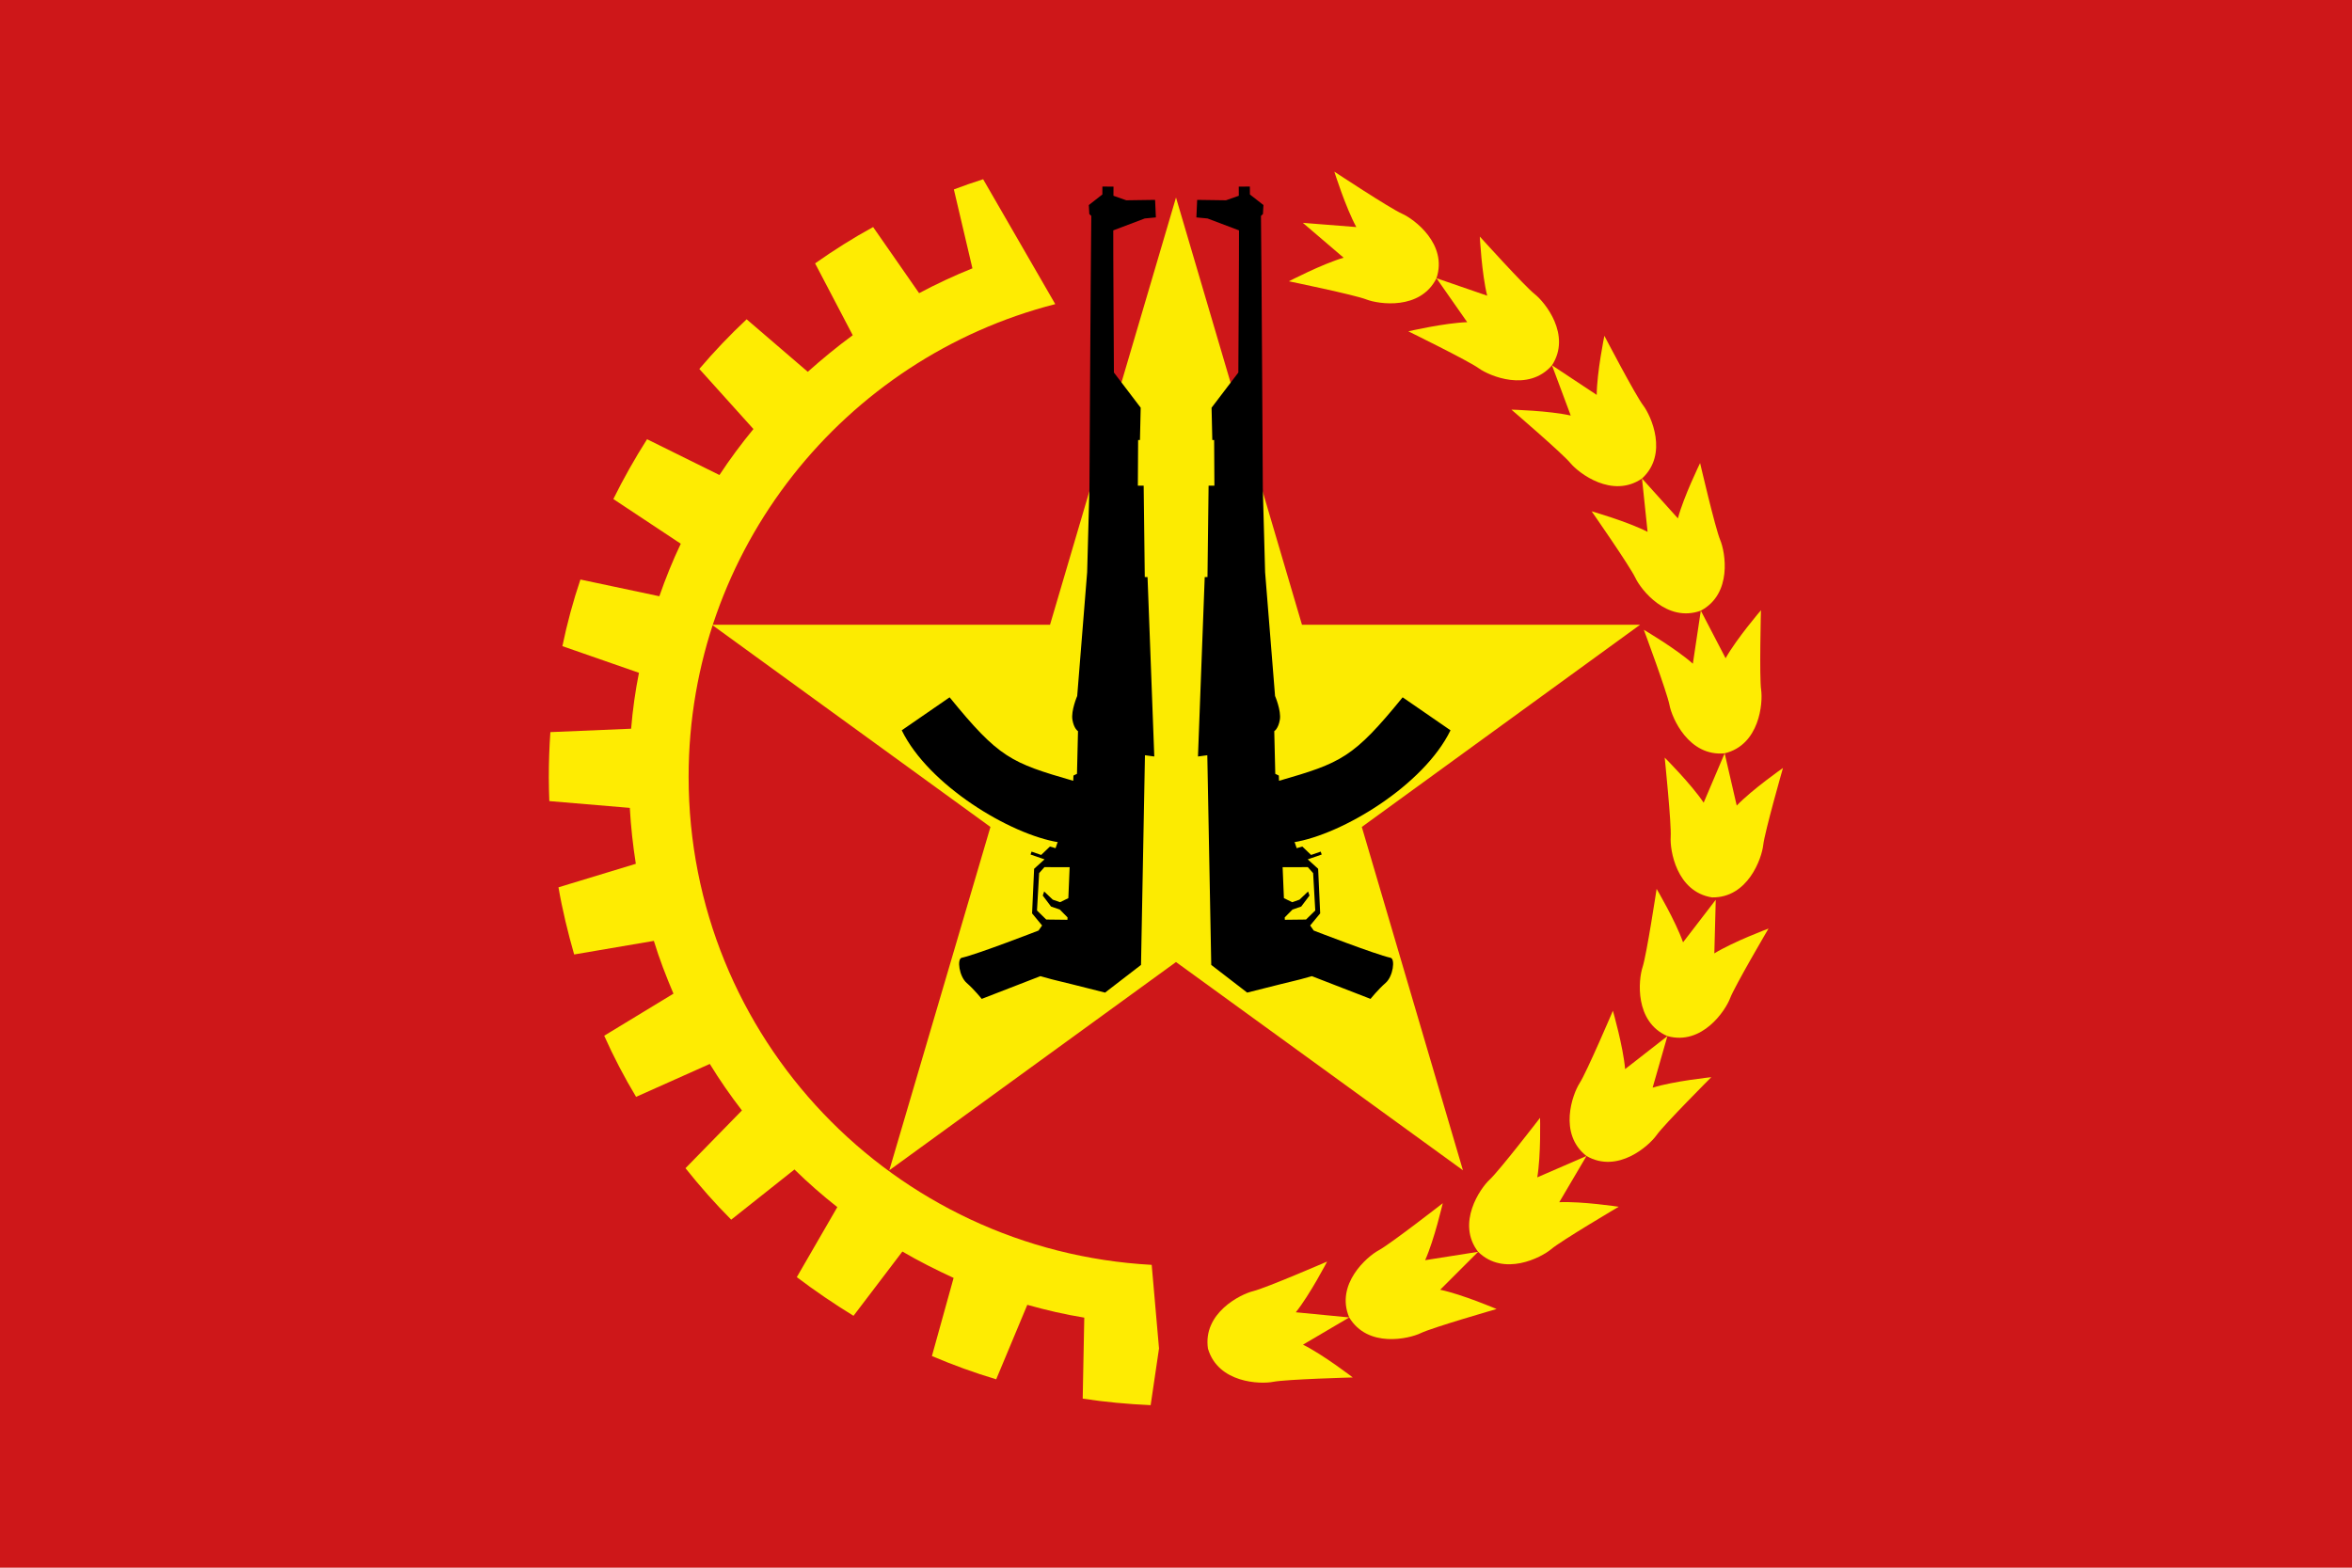 <?xml version="1.0" encoding="UTF-8" standalone="no"?>
<svg
   xmlns:dc="http://purl.org/dc/elements/1.1/"
   xmlns:cc="http://creativecommons.org/ns#"
   xmlns:rdf="http://www.w3.org/1999/02/22-rdf-syntax-ns#"
   xmlns:svg="http://www.w3.org/2000/svg"
   xmlns="http://www.w3.org/2000/svg"
   version="1.1"
   id="Layer_1"
   x="0px"
   y="0px"
   viewBox="0 0 900 600"
   style="enable-background:new 0 0 900 600;"
   xml:space="preserve"><defs
   id="defs3856" />
<style
   type="text/css"
   id="style3835">
	.st0{fill:#CE1719;}
	.st1{fill:#FCEB01;}
	.st2{fill:#020202;}
	.st3{fill:#FEEC02;}
</style>
<path
   class="st0"
   d="M 0,0 H 900 V 600 H 0 Z"
   id="path3837"
   style="fill:#ce1719" />
<g
   transform="translate(-0.6)"
   id="g3843">
	<g
   id="g3841">
		<polygon
   style="fill:#fceb01"
   class="st1"
   points="340.9,447.9 450.6,368.2 560.4,447.9 521.7,316.5 628.2,239.1 498.8,239.1 450.6,75.6 402.4,239.1 273,239.1 379.6,316.5 "
   id="polygon3839" />
	</g>
</g>


<path
   style="fill:#feec02"
   class="st3"
   d="m 263.5,297.3 c 0,-87.1 59.7,-160.3 140.3,-180.9 L 376.2,68.6 c -3.8,1.2 -7.5,2.5 -11.2,3.9 l 7.1,30.2 c -7,2.8 -13.8,6 -20.4,9.5 L 334.1,86.9 c -7.7,4.2 -15.1,8.9 -22.2,13.9 l 14.4,27.5 c -6,4.4 -11.7,9.1 -17.2,14 l -23.4,-20.1 c -6.4,6 -12.4,12.3 -18.1,19 l 20.7,23 c -4.6,5.6 -9,11.5 -13,17.6 l -27.7,-13.7 c -4.7,7.4 -9,15 -12.9,22.9 l 25.8,17.1 c -3.1,6.5 -5.8,13.2 -8.2,20.1 l -30.2,-6.4 c -2.8,8.3 -5.1,16.8 -6.9,25.5 l 29.3,10.2 c -1.4,7 -2.4,14.1 -3,21.4 l -30.9,1.3 c -0.4,5.7 -0.6,11.6 -0.6,17.4 0,3 0.1,6 0.2,9 l 30.8,2.6 c 0.4,7.2 1.2,14.4 2.3,21.4 l -29.6,9 c 1.5,8.7 3.6,17.3 6,25.7 l 30.5,-5.2 c 2.1,6.9 4.7,13.6 7.5,20.2 l -26.5,16.1 c 3.6,8.1 7.7,15.9 12.2,23.4 l 28.2,-12.6 c 3.8,6.2 7.9,12.1 12.3,17.8 l -21.6,22.1 c 5.5,6.9 11.3,13.5 17.5,19.7 L 304,447.6 c 5.2,5.1 10.7,9.9 16.4,14.4 l -15.5,26.8 c 7,5.3 14.2,10.2 21.7,14.8 L 345.3,479 c 6.3,3.7 12.9,7 19.6,10.1 l -8.3,29.9 c 8,3.4 16.2,6.4 24.6,8.9 l 11.9,-28.5 c 7.1,2 14.4,3.7 21.8,4.9 l -0.6,31 c 8.5,1.3 17.2,2.1 26,2.5 l 3.2,-21.7 -2.8,-32 C 341.8,478.7 263.5,397.2 263.5,297.3 Z"
   id="path3849" />

<path
   id="path2301"
   d="m 494.756,87.974 -0.002,-0.002 -0.008,-0.004 1.1e-4,0.002 1.1e-4,0.002 z"
   style="fill:#feec02;fill-opacity:1;stroke:none;stroke-width:0.797px;stroke-linecap:butt;stroke-linejoin:miter;stroke-opacity:1" /><path
   id="path2297"
   d="m 655.109,343.464 -0.002,0.002 -0.002,0.002 3.3e-4,0.006 0.002,-0.002 z"
   style="fill:#feec02;fill-opacity:1;stroke:none;stroke-width:0.797px;stroke-linecap:butt;stroke-linejoin:miter;stroke-opacity:1" /><path
   id="path2293"
   d="m 590.304,142.81 -0.004,-0.006 -0.002,0.002 z"
   style="fill:#feec02;fill-opacity:1;stroke:none;stroke-width:0.797px;stroke-linecap:butt;stroke-linejoin:miter;stroke-opacity:1" /><path
   id="path2289"
   d="m 636.447,395.595 1.9e-4,0.004 0.002,-0.004 z"
   style="fill:#feec02;fill-opacity:1;stroke:none;stroke-width:0.797px;stroke-linecap:butt;stroke-linejoin:miter;stroke-opacity:1" /><path
   id="path3783"
   d="m 516.275,504.223 -20.424,-1.979 c 5.398,-6.757 11.976,-19.412 11.976,-19.412 0,0 -23.431,10.138 -28.289,11.322 -4.858,1.184 -19.345,8.385 -17.304,22.04 l 0.006,-2.9e-4 c 3.92,13.224 20.078,13.641 24.98,12.665 4.904,-0.976 30.423,-1.67 30.423,-1.67 0,0 -11.301,-8.699 -19.046,-12.548 l 17.685,-10.415 z"
   style="fill:#feec02;fill-opacity:1;stroke:none;stroke-width:0.797px;stroke-linecap:butt;stroke-linejoin:miter;stroke-opacity:1" /><path
   id="polygon1047"
   d="m 458.1,76.5 -0.301,6.709 4.252,0.404 12.056,4.559 c 0.056,4.494 -0.252,54.407 -0.252,54.407 l -10.246,13.468 0.283,12.369 0.701,-0.013 0.102,17.472 c 0,0 -0.886,0.017 -2.225,0.017 l -0.423,34.958 -1.058,0.017 -2.58,68.665 3.571,-0.48 1.508,80.25 13.751,10.595 c 24.759,-6.296 15.511,-3.71 24.759,-6.296 l 22.445,8.703 c 0,0 2.878,-3.607 5.753,-6.101 2.883,-2.487 3.77,-9.214 1.908,-9.632 -5.9,-1.299 -29.399,-10.422 -29.399,-10.422 l -1.364,-1.942 3.831,-4.634 -0.78,-17.064 -3.983,-3.613 1.56,-0.537 3.787,-1.306 -0.383,-1.116 -3.678,1.274 -3.352,-3.215 -2.157,0.625 -0.784,-2.291 -0.47,0.049 c 18.709,-2.981 49.895,-21.884 60.113,-42.871 l -18.315,-12.627 c -18.912,23.227 -23.515,25.067 -47.304,31.954 l -0.085,-2.015 -1.352,-0.655 -0.39,-16.329 c 0,0 1.56,-0.91 2.14,-4.379 0.577,-3.47 -1.835,-9.09 -1.835,-9.09 l -3.806,-47.361 -0.876,-31.93 c 0,0 -0.443,-80.992 -0.709,-104.441 l 0.756,-0.736 0.189,-3.425 -5.178,-4.047 -0.015,-3.028 -4.25,0.025 0.021,3.494 -4.909,1.737 z m 32.7,255.395 9.644,-0.014 2.031,2.291 0.819,14.299 -3.539,3.465 -8.113,0.094 -0.036,-0.914 2.968,-3.003 3.343,-1.152 3.167,-4.207 -0.54,-1.554 -3.283,3.127 -2.793,0.971 -3.173,-1.549 z"
   style="opacity:1;fill:#000000;stroke:none;stroke-width:3.401;stroke-opacity:1" /><path
   id="polygon1047-9"
   d="m 442,76.5 0.301,6.709 -4.252,0.404 -12.056,4.559 c -0.056,4.494 0.252,54.407 0.252,54.407 l 10.246,13.468 -0.283,12.369 -0.701,-0.013 -0.102,17.472 c 0,0 0.886,0.017 2.225,0.017 l 0.423,34.958 1.058,0.017 2.58,68.665 -3.571,-0.48 -1.508,80.25 -13.751,10.595 c -24.759,-6.296 -15.511,-3.71 -24.759,-6.296 l -22.445,8.703 c 0,0 -2.878,-3.607 -5.753,-6.101 -2.883,-2.487 -3.77,-9.214 -1.908,-9.632 5.9,-1.299 29.399,-10.422 29.399,-10.422 l 1.364,-1.942 -3.831,-4.634 0.78,-17.064 3.983,-3.613 -1.56,-0.537 -3.787,-1.306 0.383,-1.116 3.678,1.274 3.352,-3.215 2.157,0.625 0.784,-2.291 0.47,0.049 c -18.709,-2.981 -49.895,-21.884 -60.113,-42.871 l 18.315,-12.627 c 18.912,23.227 23.515,25.067 47.304,31.954 l 0.085,-2.015 1.352,-0.655 0.39,-16.329 c 0,0 -1.56,-0.91 -2.14,-4.379 -0.577,-3.47 1.835,-9.09 1.835,-9.09 l 3.806,-47.361 0.876,-31.93 c 0,0 0.443,-80.992 0.709,-104.441 l -0.756,-0.736 -0.189,-3.425 5.178,-4.047 0.015,-3.028 4.25,0.025 -0.021,3.494 4.909,1.737 z m -32.7,255.395 -9.644,-0.014 -2.031,2.291 -0.819,14.299 3.539,3.465 8.113,0.094 0.036,-0.914 -2.968,-3.003 -3.343,-1.152 -3.167,-4.207 0.54,-1.554 3.283,3.127 2.793,0.971 3.173,-1.549 z"
   style="opacity:1;fill:#000000;stroke:none;stroke-width:3.401;stroke-opacity:1" /><path
   id="path3783-9"
   d="m 565.605,479.106 -20.269,3.198 c 3.534,-7.894 6.734,-21.792 6.734,-21.792 0,0 -20.146,15.682 -24.553,18.044 -4.407,2.362 -16.629,12.961 -11.234,25.671 l 0.006,-0.002 c 7.106,11.821 22.854,8.18 27.355,6.008 4.503,-2.173 29.036,-9.234 29.036,-9.234 0,0 -13.119,-5.592 -21.581,-7.379 L 565.614,479.108 Z"
   style="fill:#feec02;fill-opacity:1;stroke:none;stroke-width:0.797px;stroke-linecap:butt;stroke-linejoin:miter;stroke-opacity:1" /><path
   id="path3783-9-0"
   d="m 607.066,442.437 -18.823,8.171 c 1.446,-8.527 1.064,-22.784 1.064,-22.784 0,0 -15.578,20.226 -19.253,23.617 -3.675,3.391 -12.854,16.712 -4.449,27.666 l 0.005,-0.003 c 9.84,9.665 24.174,2.197 27.988,-1.033 3.816,-3.231 25.799,-16.21 25.799,-16.21 0,0 -14.101,-2.129 -22.741,-1.741 l 10.419,-17.683 z"
   style="fill:#feec02;fill-opacity:1;stroke:none;stroke-width:0.797px;stroke-linecap:butt;stroke-linejoin:miter;stroke-opacity:1" /><path
   id="path3783-9-0-1"
   d="m 638.034,396.553 -16.177,12.623 c -0.735,-8.617 -4.675,-22.325 -4.675,-22.325 0,0 -10.017,23.482 -12.727,27.685 -2.709,4.203 -8.26,19.398 2.62,27.899 l 0.004,-0.004 c 11.946,6.894 23.954,-3.926 26.838,-8.008 2.885,-4.084 20.919,-22.153 20.919,-22.153 0,0 -14.185,1.469 -22.453,4.008 l 5.659,-19.728 z"
   style="fill:#feec02;fill-opacity:1;stroke:none;stroke-width:0.797px;stroke-linecap:butt;stroke-linejoin:miter;stroke-opacity:1" /><path
   id="path3783-9-0-7"
   d="m 656.527,344.378 -12.502,16.272 c -2.87,-8.159 -10.116,-20.443 -10.116,-20.443 0,0 -3.819,25.243 -5.389,29.99 -1.571,4.747 -3.14,20.849 9.522,26.354 l 0.003,-0.005 c 13.292,3.683 22.208,-9.799 23.978,-14.472 1.771,-4.676 14.706,-26.685 14.706,-26.685 0,0 -13.366,4.974 -20.734,9.502 l 0.539,-20.517 z"
   style="fill:#feec02;fill-opacity:1;stroke:none;stroke-width:0.797px;stroke-linecap:butt;stroke-linejoin:miter;stroke-opacity:1" /><path
   id="path3783-9-0-1-7"
   d="m 659.942,288.325 -8.029,18.884 c -4.821,-7.18 -14.912,-17.259 -14.912,-17.259 0,0 2.623,25.395 2.291,30.384 -0.332,4.989 2.18,20.971 15.817,23.131 l 0.002,-0.006 c 13.791,0.238 19.047,-15.047 19.591,-20.015 0.544,-4.97 7.556,-29.517 7.556,-29.517 0,0 -11.694,8.162 -17.694,14.391 l -4.615,-19.999 z"
   style="fill:#feec02;fill-opacity:1;stroke:none;stroke-width:0.797px;stroke-linecap:butt;stroke-linejoin:miter;stroke-opacity:1" /><path
   id="path3783-6"
   d="m 650.822,233.725 -3.045,20.292 c -6.465,-5.744 -18.758,-12.976 -18.758,-12.976 0,0 8.898,23.929 9.826,28.842 0.928,4.913 7.361,19.757 21.105,18.434 l -3.7e-4,-0.006 c 13.411,-3.223 14.673,-19.337 13.955,-24.283 -0.718,-4.948 -0.075,-30.469 -0.075,-30.469 0,0 -9.278,10.83 -13.527,18.363 l -9.475,-18.206 z"
   style="fill:#feec02;fill-opacity:1;stroke:none;stroke-width:0.797px;stroke-linecap:butt;stroke-linejoin:miter;stroke-opacity:1" /><path
   id="path3783-9-7"
   d="m 628.321,183.148 2.132,20.409 c -7.698,-3.943 -21.41,-7.866 -21.41,-7.866 0,0 14.606,20.939 16.734,25.464 2.128,4.525 12.073,17.285 25.048,12.562 l -10e-4,-0.006 c 12.177,-6.478 9.364,-22.395 7.431,-27.003 -1.934,-4.611 -7.702,-29.48 -7.702,-29.48 0,0 -6.271,12.808 -8.499,21.165 l -13.732,-15.254 z"
   style="fill:#feec02;fill-opacity:1;stroke:none;stroke-width:0.797px;stroke-linecap:butt;stroke-linejoin:miter;stroke-opacity:1" /><path
   id="path3783-9-0-5"
   d="m 593.874,139.816 7.174,19.225 c -8.44,-1.89 -22.697,-2.255 -22.697,-2.255 0,0 19.383,16.615 22.577,20.463 3.194,3.847 16.016,13.711 27.395,5.891 l -0.002,-0.006 c 10.167,-9.32 3.459,-24.026 0.433,-28.004 -3.027,-3.98 -14.838,-26.612 -14.838,-26.612 0,0 -2.865,13.97 -2.929,22.619 L 593.874,139.806 Z"
   style="fill:#feec02;fill-opacity:1;stroke:none;stroke-width:0.797px;stroke-linecap:butt;stroke-linejoin:miter;stroke-opacity:1" /><path
   id="path3783-9-0-1-4"
   d="m 549.677,106.493 11.759,16.816 c -8.644,0.283 -22.539,3.5 -22.539,3.5 0,0 22.926,11.233 26.981,14.158 4.055,2.925 18.939,9.264 27.998,-1.156 l -0.003,-0.005 c 7.509,-11.569 -2.667,-24.127 -6.592,-27.22 -3.927,-3.095 -21.028,-22.05 -21.028,-22.05 0,0 0.725,14.243 2.828,22.632 l -19.405,-6.684 z"
   style="fill:#feec02;fill-opacity:1;stroke:none;stroke-width:0.797px;stroke-linecap:butt;stroke-linejoin:miter;stroke-opacity:1" /><path
   id="path3783-9-0-7-4"
   d="m 498.542,85.294 15.595,13.336 c -8.298,2.439 -20.944,9.032 -20.944,9.032 0,0 25.008,5.135 29.667,6.952 4.658,1.817 20.656,4.227 26.816,-8.129 l -0.004,-0.003 c 4.373,-13.081 -8.623,-22.69 -13.198,-24.702 -4.577,-2.013 -25.879,-16.082 -25.879,-16.082 0,0 4.268,13.608 8.404,21.203 l -20.461,-1.613 z"
   style="fill:#feec02;fill-opacity:1;stroke:none;stroke-width:0.797px;stroke-linecap:butt;stroke-linejoin:miter;stroke-opacity:1" /></svg>